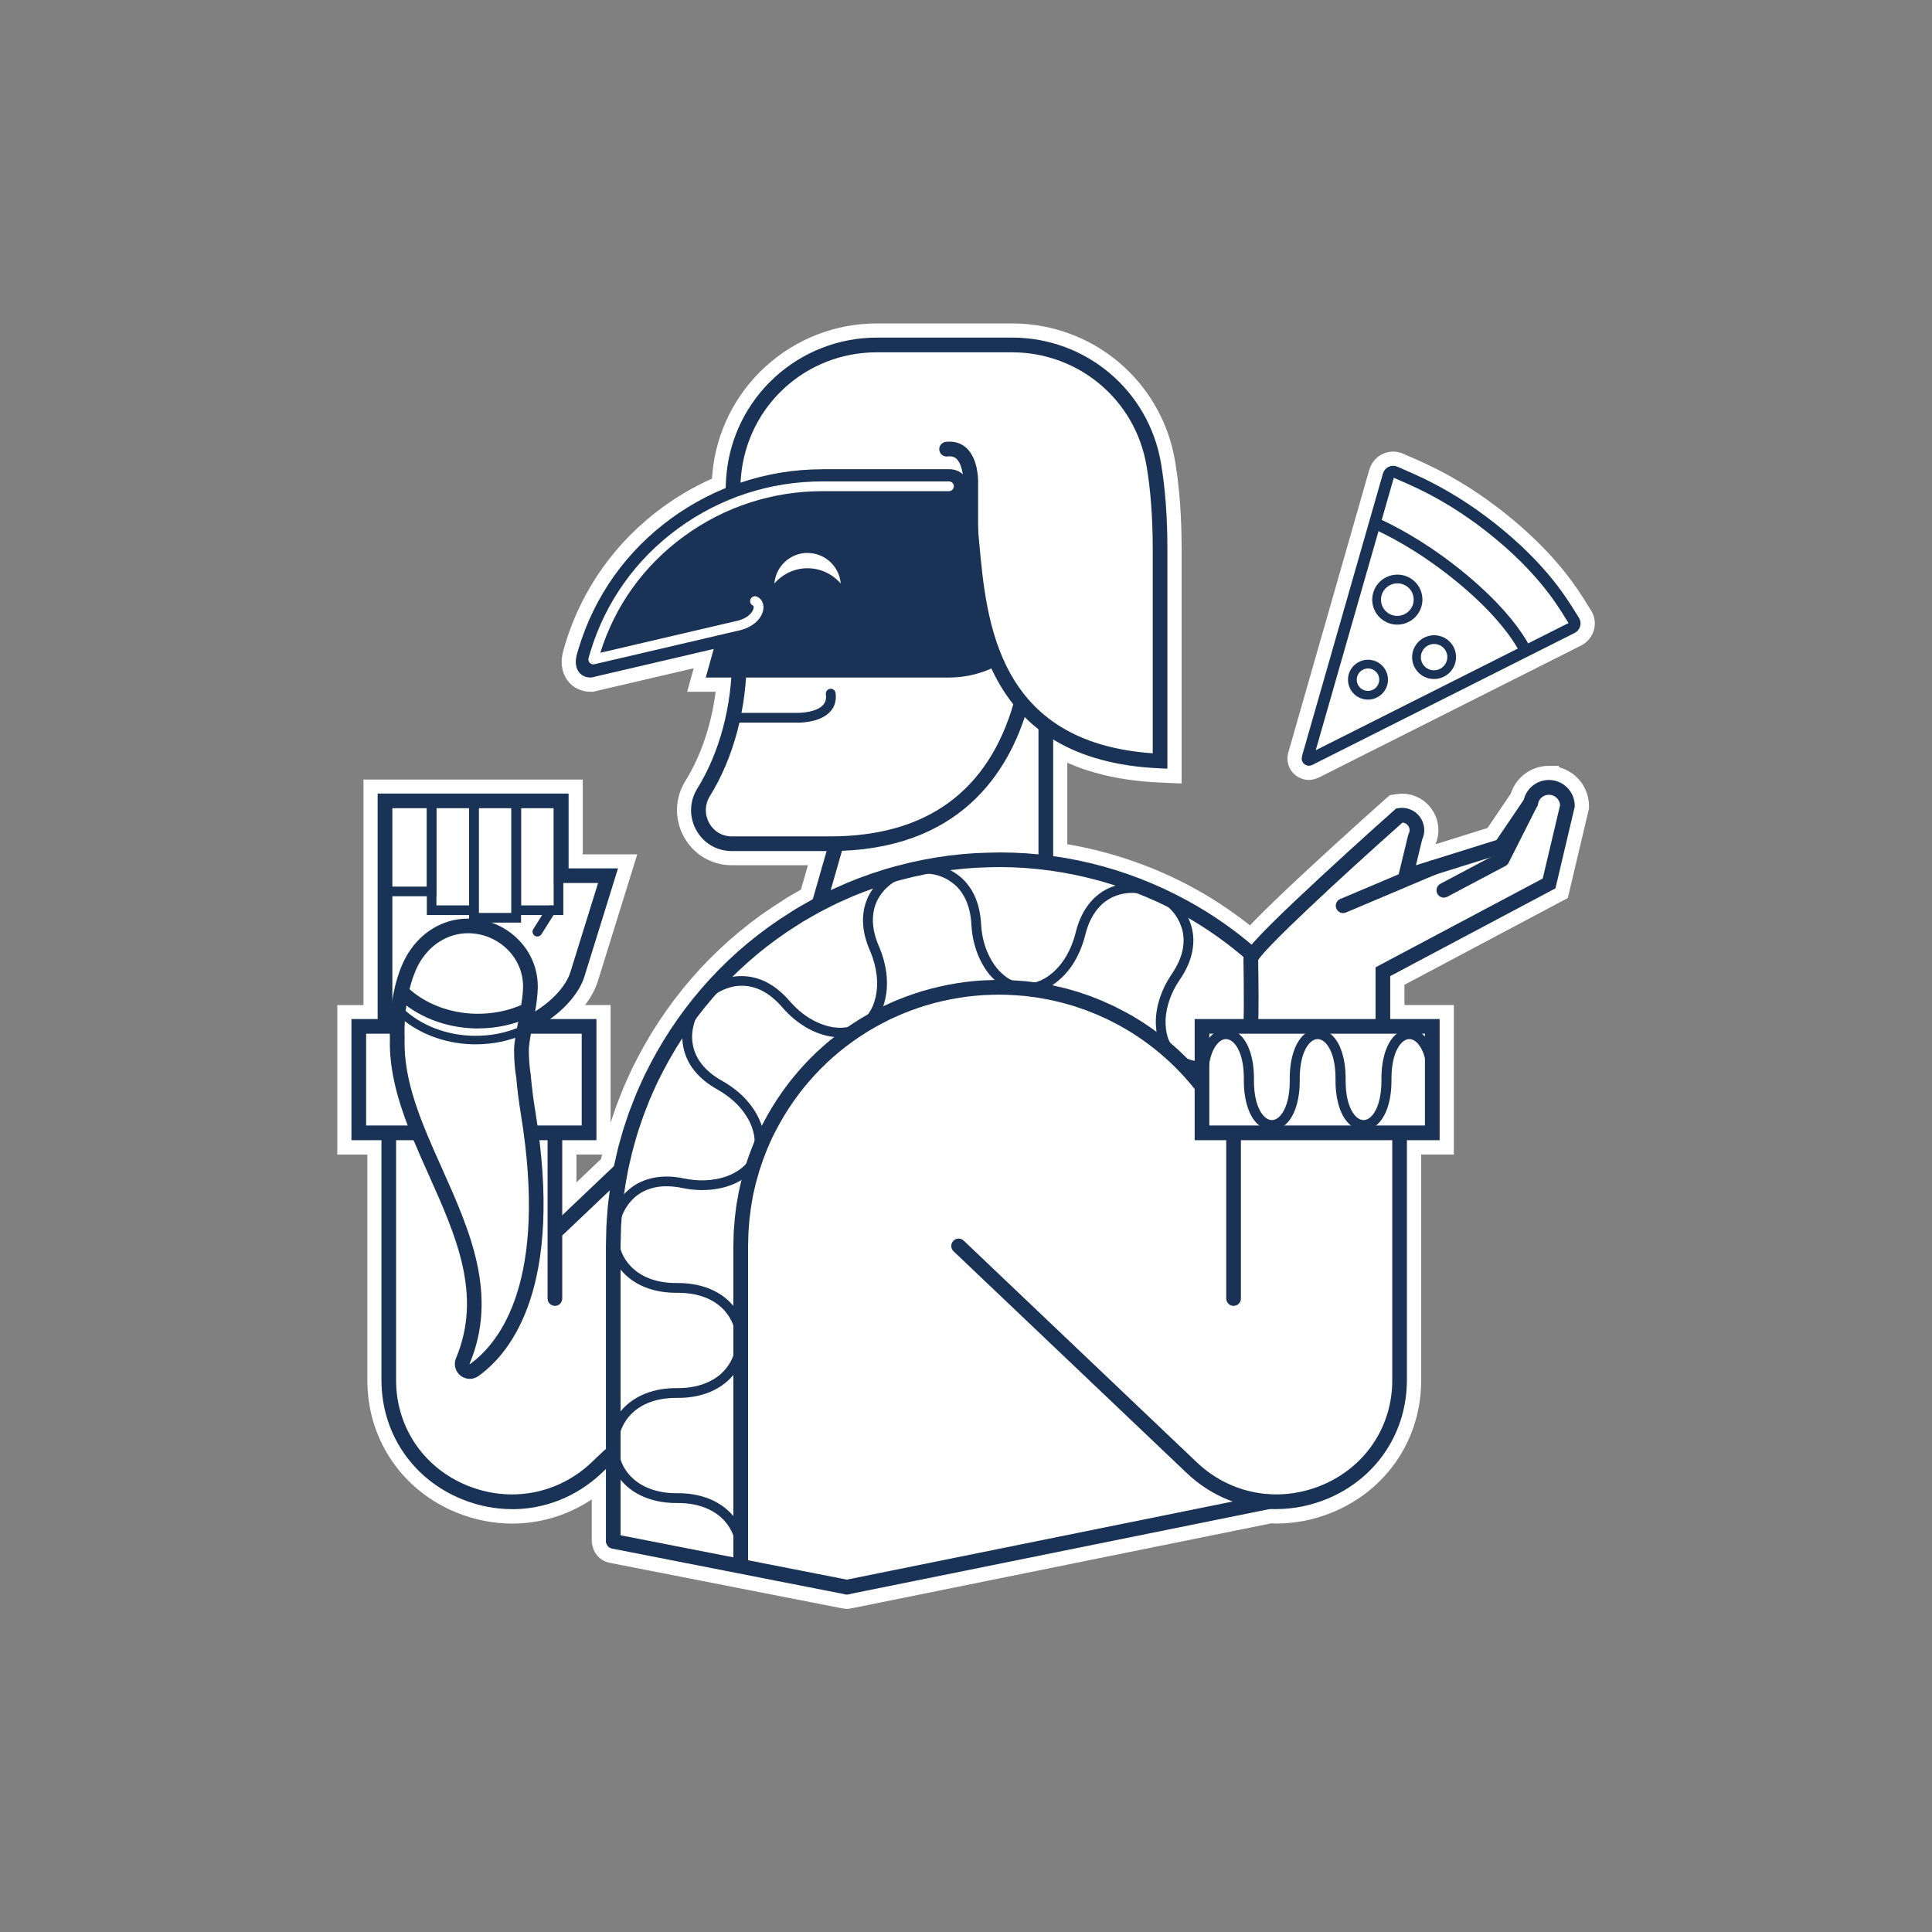 <?xml version="1.0" encoding="UTF-8"?>
<svg xmlns="http://www.w3.org/2000/svg" xmlns:xlink="http://www.w3.org/1999/xlink" id="Blau" viewBox="0 0 340.16 340.16">
  <rect x="0" y="0" width="340.16" height="340.16" fill="#808080" stroke="none"/>
  <defs>
    <style>.cls-1{fill:#cc6a5a;}.cls-1,.cls-2,.cls-3,.cls-4{stroke-width:0px;}.cls-5{clip-path:url(#clippath);}.cls-2,.cls-6,.cls-7,.cls-8{fill:none;}.cls-9{stroke:#fff;stroke-width:4.99px;}.cls-9,.cls-6,.cls-8{stroke-miterlimit:10;}.cls-9,.cls-4{fill:#fff;}.cls-3{fill:#193256;}.cls-6{stroke-width:2.04px;}.cls-6,.cls-7,.cls-8{stroke:#193256;}.cls-10{clip-path:url(#clippath-1);}.cls-11{clip-path:url(#clippath-4);}.cls-12{clip-path:url(#clippath-3);}.cls-13{clip-path:url(#clippath-2);}.cls-14{clip-path:url(#clippath-7);}.cls-15{clip-path:url(#clippath-6);}.cls-16{clip-path:url(#clippath-5);}.cls-7{stroke-linecap:round;stroke-linejoin:round;stroke-width:2.59px;}.cls-8{stroke-width:1.54px;}</style>
    <clipPath id="clippath">
      <line class="cls-2" x1="183.62" y1="152.28" x2="183.62" y2="116.08"></line>
    </clipPath>
    <clipPath id="clippath-1">
      <rect class="cls-2" x="181.06" y="116.02" width="4.17" height="6.26"></rect>
    </clipPath>
    <clipPath id="clippath-2">
      <rect class="cls-2" x="181.06" y="122.28" width="4.17" height="6.26"></rect>
    </clipPath>
    <clipPath id="clippath-3">
      <rect class="cls-2" x="181.06" y="128.54" width="4.17" height="6.26"></rect>
    </clipPath>
    <clipPath id="clippath-4">
      <rect class="cls-2" x="181.06" y="134.8" width="4.17" height="6.26"></rect>
    </clipPath>
    <clipPath id="clippath-5">
      <rect class="cls-2" x="181.06" y="141.06" width="4.17" height="6.26"></rect>
    </clipPath>
    <clipPath id="clippath-6">
      <rect class="cls-2" x="181.06" y="147.32" width="4.17" height="6.26"></rect>
    </clipPath>
    <clipPath id="clippath-7">
      <path class="cls-6" d="M230.2,133.47l14.27-49.81c.15-.51.7-.78,1.18-.55,2.26,1.07,9.52,3.64,18.43,11.06,8.79,7.33,11.76,13.22,13.04,15.12.29.43.12,1-.34,1.24l-46.21,23.25c-.2.1-.43-.09-.37-.31Z"></path>
    </clipPath>
  </defs>
  <path class="cls-9" d="M272.71,137.33c-2.11,0-3.93,1.44-4.42,3.47l-4.81,7.1-14.18,4.44,1.1-4.55c.6-1.3.45-2.8-.4-3.96-.89-1.21-2.35-1.8-3.83-1.54l-.36.06-.28.24c-.07.06-6.64,5.89-13.12,11.9-7.16,6.63-10.5,10.01-12.08,11.86-3.48-2.93-7.23-5.55-11.24-7.75-7.41-4.06-15.45-6.68-23.67-7.82v-20.61c4.64,2.85,10.73,4.75,18.78,5.11l1.35.06v-38.42c0-5.88-.37-10.91-1.13-15.38-2.18-12.81-13.21-22.1-26.22-22.1h-23.8c-6.65,0-13.01,2.46-17.93,6.94-4.92,4.48-7.96,10.59-8.56,17.2-.09,1-.13,1.8-.14,2.37-3.38,1.38-6.61,3.16-9.62,5.36-7.83,5.72-13.45,13.6-16.24,22.79-.11.37-.22.75-.33,1.13-.35,1.24-.22,2.35.36,3.12.47.61,1.19.95,2.03.95h.15l21.55-5.03-1.4,5.03h4.49c-.52,7.24-2.59,14.07-5.97,19.52-1.4,2.25-1.47,4.99-.19,7.32,1.25,2.28,3.54,3.67,6.13,3.7h16.83s-2.43,8.48-2.43,8.48c-.02.01-.04.02-.07.03-.46.25-.92.52-1.38.78l-1.61.93c-.22.13-.44.28-.66.42l-.31.2c-10.38,6.47-18.88,15.69-24.6,26.65l-1.02,2.01-.95,2.09c-.35.74-.65,1.5-.9,2.16-.09.22-.17.44-.26.66-.19.49-.39.98-.58,1.5-.11.33-.23.67-.34,1-.37,1.09-.76,2.22-1.06,3.36-.06.23-.13.46-.2.7-.14.49-.29,1-.41,1.53l-.5,2.18c-.07.29-.11.56-.17.85-.04.03-.1.05-.14.09l-8.97,8.53v-13.21h6.01v-21.33h-8.16c3.24-2.34,5.3-5.1,6.04-7.47l5.92-19.06h-8.7v-13.17h-33.62v39.71h-4.61v21.33h5.29v42.15c0,.31,0,.62.02.93.3,8.98,5.7,16.68,14.08,20.11,2.91,1.19,5.93,1.78,8.91,1.78,5.77,0,11.39-2.19,15.79-6.38l.71-.67v12.63c0,.08.05.14.07.21.05.55.44,1.03,1.02,1.15l41.09,8.05c.08.02.17.02.25.02s.17,0,.26-.03l74.23-15.03s.02-.01.03-.01c.36.02.72.05,1.09.05,2.98,0,6-.58,8.91-1.78,8.38-3.43,13.78-11.14,14.08-20.11.01-.31.02-.62.02-.93v-42.15h5.75v-21.33h-8.7v-7.56l29.09-15.45,3.4-14.38v-.15c0-2.51-2.04-4.55-4.55-4.55Z"></path>
  <path class="cls-9" d="M277.97,108.72c-.17-.25-.37-.57-.61-.96-1.59-2.58-4.9-7.94-12.63-14.38-7.8-6.5-14.34-9.33-17.48-10.68-.47-.2-.86-.37-1.16-.51-.5-.24-1.07-.24-1.56-.02-.5.23-.88.67-1.04,1.21l-14.27,49.82h0c-.14.49.02,1.02.42,1.34.24.19.52.29.82.29.2,0,.39-.05.58-.14l46.21-23.26c.49-.25.85-.69.99-1.21.13-.51.04-1.06-.26-1.5Z"></path>
  <g class="cls-5">
    <g class="cls-10">
      <path class="cls-1" d="M186.14,122.28c0,.5-.41.9-.9.9s-.9-.41-.9-.9.41-.9.9-.9.9.41.9.9Z"></path>
      <path class="cls-1" d="M181.97,122.28c0,.5-.41.9-.9.9s-.9-.41-.9-.9.41-.9.9-.9.9.41.9.9Z"></path>
      <path class="cls-1" d="M184.05,119.15c0,.5-.41.9-.9.9s-.9-.41-.9-.9.41-.9.9-.9.9.41.9.9Z"></path>
      <path class="cls-1" d="M186.14,116.02c0,.5-.41.9-.9.9s-.9-.41-.9-.9.41-.9.9-.9.9.41.9.9Z"></path>
      <path class="cls-1" d="M181.97,116.02c0,.5-.41.9-.9.9s-.9-.41-.9-.9.41-.9.9-.9.9.41.9.9Z"></path>
    </g>
    <g class="cls-13">
      <path class="cls-1" d="M186.14,128.54c0,.5-.41.9-.9.9s-.9-.41-.9-.9.41-.9.9-.9.9.41.9.9Z"></path>
      <path class="cls-1" d="M181.97,128.54c0,.5-.41.9-.9.9s-.9-.41-.9-.9.41-.9.9-.9.9.41.9.9Z"></path>
      <path class="cls-1" d="M184.05,125.41c0,.5-.41.9-.9.9s-.9-.41-.9-.9.41-.9.9-.9.9.41.9.9Z"></path>
      <path class="cls-1" d="M186.14,122.28c0,.5-.41.9-.9.9s-.9-.41-.9-.9.41-.9.9-.9.9.41.9.9Z"></path>
      <path class="cls-1" d="M181.97,122.28c0,.5-.41.9-.9.9s-.9-.41-.9-.9.41-.9.9-.9.9.41.9.9Z"></path>
    </g>
    <g class="cls-12">
      <path class="cls-1" d="M186.14,134.8c0,.5-.41.9-.9.9s-.9-.41-.9-.9.41-.9.9-.9.9.41.9.9Z"></path>
      <path class="cls-1" d="M181.97,134.8c0,.5-.41.9-.9.9s-.9-.41-.9-.9.41-.9.9-.9.9.41.9.9Z"></path>
      <path class="cls-1" d="M184.05,131.67c0,.5-.41.9-.9.9s-.9-.41-.9-.9.41-.9.9-.9.9.41.9.9Z"></path>
      <path class="cls-1" d="M186.14,128.54c0,.5-.41.9-.9.9s-.9-.41-.9-.9.41-.9.9-.9.9.41.9.9Z"></path>
      <path class="cls-1" d="M181.97,128.54c0,.5-.41.9-.9.9s-.9-.41-.9-.9.41-.9.9-.9.9.41.9.9Z"></path>
    </g>
    <g class="cls-11">
      <path class="cls-1" d="M186.14,141.06c0,.5-.41.9-.9.9s-.9-.41-.9-.9.41-.9.9-.9.9.41.9.9Z"></path>
      <circle class="cls-1" cx="181.06" cy="141.06" r=".9"></circle>
      <path class="cls-1" d="M184.05,137.93c0,.5-.41.9-.9.9s-.9-.41-.9-.9.41-.9.9-.9.9.41.9.9Z"></path>
      <path class="cls-1" d="M186.14,134.8c0,.5-.41.9-.9.9s-.9-.41-.9-.9.41-.9.9-.9.9.41.9.9Z"></path>
      <path class="cls-1" d="M181.97,134.8c0,.5-.41.9-.9.9s-.9-.41-.9-.9.41-.9.9-.9.9.41.9.9Z"></path>
    </g>
    <g class="cls-16">
      <path class="cls-1" d="M186.14,147.32c0,.5-.41.9-.9.9s-.9-.41-.9-.9.41-.9.9-.9.9.41.9.9Z"></path>
      <circle class="cls-1" cx="181.06" cy="147.32" r=".9"></circle>
      <path class="cls-1" d="M184.05,144.19c0,.5-.41.9-.9.9s-.9-.41-.9-.9.41-.9.9-.9.9.41.9.9Z"></path>
      <path class="cls-1" d="M186.14,141.06c0,.5-.41.9-.9.9s-.9-.41-.9-.9.41-.9.9-.9.9.41.9.9Z"></path>
      <circle class="cls-1" cx="181.06" cy="141.06" r=".9"></circle>
    </g>
    <g class="cls-15">
      <path class="cls-1" d="M186.14,153.58c0,.5-.41.9-.9.9s-.9-.41-.9-.9.41-.9.9-.9.9.41.9.9Z"></path>
      <circle class="cls-1" cx="181.06" cy="153.58" r=".9"></circle>
      <path class="cls-1" d="M184.05,150.45c0,.5-.41.9-.9.9s-.9-.41-.9-.9.41-.9.9-.9.9.41.9.9Z"></path>
      <path class="cls-1" d="M186.14,147.32c0,.5-.41.9-.9.9s-.9-.41-.9-.9.41-.9.9-.9.9.41.9.9Z"></path>
      <circle class="cls-1" cx="181.06" cy="147.32" r=".9"></circle>
    </g>
  </g>
  <path class="cls-4" d="M146.48,147.21h-17.37c-1.81-.03-3.41-.99-4.28-2.58-.9-1.64-.85-3.57.14-5.15,4.15-6.69,6.44-15.3,6.44-24.25,0-.48.39-.86.86-.86s.86.39.86.86c0,9.27-2.38,18.2-6.7,25.16-.65,1.05-.68,2.33-.09,3.41.57,1.04,1.61,1.67,2.78,1.69h17.36c.48,0,.86.39.86.86s-.39.86-.86.86Z"></path>
  <path class="cls-3" d="M167.08,117.99h-41.11l1.53-5.49-23.53,5.49c-1.26,0-1.49-1.22-1.15-2.43.1-.37.21-.74.32-1.1,5.55-18.25,22.61-30.56,41.68-30.56h22.26c9.42,0,17.05,7.63,17.05,17.05h0c0,9.42-7.63,17.05-17.05,17.05Z"></path>
  <path class="cls-3" d="M167.08,119.29h-42.82l1.4-5.03-21.55,5.03h-.15c-.84,0-1.56-.34-2.03-.95-.58-.77-.71-1.88-.36-3.12.11-.38.22-.76.33-1.13,2.8-9.2,8.41-17.08,16.24-22.79,7.79-5.68,17.01-8.69,26.68-8.69h22.26c10.11,0,18.34,8.23,18.34,18.34s-8.23,18.34-18.34,18.34ZM127.67,116.7h39.41c8.69,0,15.75-7.07,15.75-15.75s-7.07-15.75-15.75-15.75h-22.26c-18.51,0-35.14,12.19-40.45,29.65-.11.35-.21.71-.31,1.08-.1.36-.1.61-.09.75l25.35-5.92-1.66,5.95Z"></path>
  <path class="cls-4" d="M142.18,100.96c2.94,0,5.45,1.88,6.38,4.51.25-.71.39-1.47.39-2.26,0-3.74-3.03-6.77-6.77-6.77s-6.77,3.03-6.77,6.77c0,.79.14,1.55.39,2.26.93-2.63,3.43-4.51,6.38-4.51Z"></path>
  <path class="cls-3" d="M148.56,108.2l-.86-2.43c-.83-2.33-3.04-3.9-5.52-3.9s-4.69,1.57-5.52,3.9l-.86,2.43-.86-2.43c-.29-.83-.44-1.69-.44-2.57,0-4.24,3.45-7.68,7.68-7.68s7.68,3.45,7.68,7.68c0,.88-.15,1.74-.44,2.57l-.86,2.43ZM142.18,97.35c-3.07,0-5.6,2.38-5.84,5.39,1.43-1.67,3.55-2.69,5.84-2.69s4.4,1.02,5.84,2.69c-.24-3.01-2.77-5.38-5.84-5.38Z"></path>
  <path class="cls-4" d="M234.09,184.42c.45.75.88,1.5,1.3,2.26-1.37-2.39-3.64-4.25-6.28-4.78-2.68-.58-5.67.22-8.56,2.57-1.46,1.17-2.92,1.97-4.29,2.49-.69.26-1.35.44-2,.58-.65.14-1.28.22-1.88.25-.59.02-1.16,0-1.69-.09-.54-.07-1.06-.18-1.53-.34-.94-.34-1.8-.8-2.47-1.45-.33-.34-.66-.66-.93-1.06-.28-.39-.5-.84-.7-1.3-.41-.9-.62-2-.68-3.18-.05-1.18.1-2.51.53-3.93.41-1.42,1.09-2.92,2.14-4.47,1.05-1.55,1.72-3.06,2.03-4.53.3-1.46.25-2.92-.15-4.21-.4-1.3-1.07-2.54-2.03-3.53-.47-.5-1-.97-1.56-1.38-.57-.4-1.19-.74-1.83-1.03,1.69.75,3.35,1.57,4.97,2.46,10.54,5.78,19.45,14.39,25.63,24.69Z"></path>
  <path class="cls-4" d="M208.9,163.22c.4,1.29.44,2.75.15,4.21-.3,1.47-.97,2.99-2.03,4.53-1.06,1.55-1.73,3.05-2.14,4.47-.42,1.42-.58,2.75-.53,3.93.06,1.18.27,2.28.68,3.18.2.46.42.91.7,1.3.27.4.6.72.93,1.06h0c-2.72-2.52-5.75-4.71-9-6.49-.44-.25-.89-.46-1.34-.69-.44-.23-.89-.47-1.35-.66l-1.37-.62-1.4-.55-.7-.28-.72-.24-1.42-.48-1.45-.41-.72-.21-.73-.17-1.47-.34-1.48-.26-.74-.13-.75-.09-1.5-.19c-.16-.01-.31-.03-.47-.04.47.02.94.05,1.41-.02.47-.06.95-.18,1.43-.35.94-.3,1.9-.85,2.82-1.62,1.81-1.5,3.57-3.98,4.47-7.59.87-3.63,2.76-6.04,5.25-7.24,1.23-.56,2.61-.87,3.98-.85,1.37.04,2.79.31,4.06.91.64.29,1.25.63,1.83,1.03.56.42,1.09.88,1.56,1.38.95.99,1.63,2.24,2.03,3.53Z"></path>
  <path class="cls-4" d="M203.49,157.28c-1.27-.6-2.69-.87-4.06-.91-1.37-.03-2.75.28-3.98.85-2.49,1.2-4.37,3.61-5.25,7.24-.91,3.61-2.67,6.09-4.47,7.59-.92.77-1.87,1.33-2.82,1.62-.48.17-.96.29-1.43.35-.47.06-.94.04-1.41.02-.94-.06-1.85-.4-2.73-.86-.44-.25-.87-.55-1.28-.91-.41-.36-.81-.74-1.2-1.21-.76-.91-1.44-2.08-1.98-3.44-.53-1.37-.91-2.98-1.01-4.85-.11-1.87-.5-3.48-1.15-4.84-.33-.68-.72-1.29-1.17-1.84-.45-.55-.96-1-1.51-1.41-1.1-.8-2.39-1.36-3.75-1.58-.68-.12-1.37-.17-2.08-.16-.69.04-1.39.14-2.07.3,4.5-1.07,9.1-1.69,13.71-1.8,10.12-.35,20.36,1.7,29.64,5.84Z"></path>
  <path class="cls-4" d="M177.34,173.17c.88.46,1.79.81,2.73.86-1.85-.14-3.71-.25-5.57-.16-4.03.08-8.02.78-11.87,1.91-1.91.61-3.81,1.28-5.62,2.13-.93.39-1.8.88-2.7,1.33-.44.24-.87.5-1.31.75l-.66.37c-.19.12-.37.24-.56.36.17-.11.33-.23.49-.37.19-.14.37-.29.54-.46.34-.33.65-.71.92-1.14.56-.82,1-1.83,1.25-3.01.53-2.28.41-5.33-1.05-8.75-1.51-3.42-1.47-6.47-.22-8.94.63-1.19,1.54-2.27,2.65-3.09,1.12-.79,2.4-1.44,3.77-1.73.69-.16,1.38-.26,2.07-.3.7,0,1.4.04,2.08.16,1.36.22,2.65.78,3.75,1.58.55.41,1.06.86,1.51,1.41.45.55.84,1.17,1.17,1.84.66,1.36,1.04,2.97,1.15,4.84.1,1.87.48,3.48,1.01,4.85.53,1.36,1.22,2.53,1.98,3.44.38.47.78.84,1.2,1.21.41.37.84.67,1.28.91Z"></path>
  <path class="cls-4" d="M156.12,154.31c1.33-.4,2.67-.76,4.02-1.07-1.37.29-2.65.94-3.77,1.73-1.11.82-2.02,1.9-2.65,3.09-1.25,2.47-1.28,5.53.22,8.94,1.47,3.42,1.58,6.47,1.05,8.75-.25,1.18-.69,2.19-1.25,3.01-.27.43-.58.81-.92,1.14-.17.17-.35.32-.54.46-.16.13-.32.25-.49.37-.03.02-.05.03-.07.05-.04.03-.08.05-.12.08-.36.22-.75.4-1.16.53-.44.16-.91.29-1.41.36-1.01.12-2.08.09-3.25-.18-1.18-.28-2.4-.75-3.66-1.52-1.26-.76-2.55-1.81-3.77-3.23-1.22-1.42-2.51-2.46-3.87-3.15-1.34-.67-2.72-.97-4.09-.94-.34,0-.69.03-1.03.07-.33.05-.66.12-.99.21-.66.18-1.3.43-1.91.74-.63.3-1.18.71-1.72,1.15-.4.34-.79.69-1.15,1.08,4.59-5.56,10.07-10.38,16.19-14.2.32-.2.63-.41.95-.6l.97-.56c.66-.37,1.3-.75,1.96-1.11,1.34-.68,2.66-1.4,4.04-1.99,2.72-1.28,5.56-2.3,8.42-3.19Z"></path>
  <path class="cls-4" d="M150.44,181.38c.41-.14.8-.31,1.16-.53-6.78,4.25-12.36,10.37-16.05,17.45l-.69,1.34-.62,1.37c-.22.45-.4.92-.58,1.39-.11.3-.23.59-.35.89.33-.84.41-1.78.37-2.74-.03-.5-.12-1.02-.26-1.55-.14-.53-.31-1.05-.56-1.59-1.03-2.17-2.88-4.47-6.15-6.32-1.63-.91-2.91-1.97-3.85-3.15-.95-1.19-1.5-2.48-1.75-3.83-.12-.67-.18-1.37-.14-2.05.05-.67.17-1.35.36-2.01.34-1.3,1.02-2.49,1.84-3.56.11-.13.22-.27.33-.41.03-.03.05-.07.09-.1.35-.39.75-.74,1.15-1.08.54-.44,1.09-.84,1.72-1.15.62-.31,1.26-.56,1.91-.74.33-.09.66-.16.99-.21.34-.04.69-.07,1.03-.07,1.37-.02,2.76.28,4.09.94,1.35.69,2.65,1.73,3.87,3.15,1.22,1.41,2.51,2.47,3.77,3.23,1.26.77,2.48,1.24,3.66,1.52,1.17.28,2.24.3,3.25.18.5-.07.97-.2,1.41-.36Z"></path>
  <path class="cls-4" d="M133.68,200.54c.04.96-.04,1.9-.37,2.74-.02.05-.04.11-.06.16-.17.41-.34.81-.59,1.18-.25.4-.59.77-.93,1.13-.68.72-1.62,1.33-2.69,1.83-1.07.5-2.36.85-3.83,1.01-1.48.16-3.11.11-4.95-.27-1.83-.38-3.49-.42-4.96-.14-1.47.28-2.8.88-3.84,1.74-2.1,1.69-3.34,4.38-3.43,7.14l.03-1.12c.03-.75.1-1.5.16-2.24.09-1.5.32-2.98.5-4.47.1-.75.25-1.48.38-2.22.13-.74.26-1.48.44-2.21l.5-2.2c.18-.73.4-1.45.6-2.17.39-1.45.91-2.87,1.38-4.29.25-.71.54-1.4.81-2.1.28-.7.55-1.4.87-2.08l.93-2.05,1.02-2.01c2.11-4.05,4.64-7.89,7.52-11.43-.82,1.07-1.5,2.26-1.84,3.56-.19.66-.31,1.34-.36,2.01-.04.68.02,1.37.14,2.05.25,1.34.8,2.63,1.75,3.83.94,1.19,2.22,2.24,3.85,3.15,3.27,1.85,5.12,4.15,6.15,6.32.25.54.43,1.07.56,1.59.15.53.23,1.05.26,1.55Z"></path>
  <path class="cls-4" d="M133.24,203.44c-.04.12-.09.23-.13.35-.31.96-.67,1.89-.92,2.87-.13.48-.29.96-.41,1.45l-.34,1.47c-.12.49-.2.98-.29,1.48-.08.5-.19.98-.26,1.48-.11,1-.28,1.99-.33,3-.03.5-.09,1-.11,1.51l-.04,1.51-.02.76v16.69h0c0-4.66-3.74-9.33-11.22-9.24-3.74.04-6.55-1.11-8.42-2.85-.94-.87-1.64-1.89-2.1-2.98-.23-.55-.41-1.11-.53-1.69-.09-.58-.13-1.17-.13-1.76v-.41c.09-2.76,1.33-5.45,3.43-7.14,1.05-.86,2.38-1.46,3.84-1.74,1.47-.28,3.13-.25,4.96.14,1.84.38,3.47.42,4.95.27,1.47-.16,2.76-.52,3.83-1.01,1.07-.5,2.01-1.11,2.69-1.83.34-.36.68-.73.93-1.13.25-.37.42-.77.59-1.18Z"></path>
  <path class="cls-4" d="M130.41,236v37h0c0-4.66-3.74-9.32-11.22-9.24-7.48.06-11.22-4.6-11.22-9.26s3.74-9.32,11.22-9.24c7.48.07,11.22-4.59,11.22-9.26h0Z"></path>
  <path class="cls-4" d="M119.19,226.76c7.48-.08,11.22,4.58,11.22,9.24s-3.74,9.33-11.22,9.26c-7.48-.08-11.22,4.59-11.22,9.24v-35.19l.03-1.11.02-.72c0,.59.04,1.18.13,1.76.12.58.29,1.14.53,1.69.47,1.09,1.17,2.11,2.1,2.98,1.87,1.74,4.68,2.89,8.42,2.85Z"></path>
  <path class="cls-4" d="M108.22,207.02l-10.59,10.02-1.06-34.53c-6.45,2.04-12.19,6.77-15.57,15.37l-12.54-2.11v47.12c0,14.25,11.55,21.51,25.8,21.51,0,0,13.15-8.95,13.96-9v-48.39Z"></path>
  <path class="cls-2" d="M92.07,263.87c-2.98,0-6-.58-8.91-1.78-8.38-3.43-13.78-11.14-14.08-20.11-.01-.31-.02-.62-.02-.93v-42.21c0-.71.58-1.29,1.29-1.29s1.29.58,1.29,1.29v42.21c0,.28,0,.56.01.84.27,7.94,5.05,14.77,12.48,17.81,7.61,3.11,16.02,1.55,21.94-4.08l2.21-2.1c.52-.49,1.34-.47,1.83.05.49.52.47,1.34-.05,1.83l-2.21,2.1c-4.4,4.18-10.02,6.38-15.79,6.38Z"></path>
  <path class="cls-3" d="M90.17,265.71c-2.98,0-6-.58-8.91-1.78-8.38-3.43-13.78-11.14-14.08-20.11-.01-.31-.02-.62-.02-.93v-42.21c0-.71.58-1.29,1.29-1.29s1.29.58,1.29,1.29v42.21c0,.28,0,.56.01.84.27,7.94,5.05,14.77,12.48,17.81,7.61,3.11,16.02,1.55,21.94-4.08l2.21-2.1c.52-.49,1.34-.47,1.83.05.49.52.47,1.34-.05,1.83l-2.21,2.1c-4.4,4.18-10.02,6.38-15.79,6.38Z"></path>
  <path class="cls-3" d="M97.7,229.92c-.71,0-1.29-.58-1.29-1.29v-27.94c0-.71.58-1.29,1.29-1.29s1.29.58,1.29,1.29v27.94c0,.71-.58,1.29-1.29,1.29Z"></path>
  <path class="cls-3" d="M98.33,217.67c-.34,0-.68-.13-.94-.4-.49-.52-.47-1.34.05-1.83l10.52-10c.52-.49,1.34-.47,1.83.05.49.52.47,1.34-.05,1.83l-10.52,10c-.25.24-.57.36-.89.36Z"></path>
  <path class="cls-4" d="M98.81,154.18v-13.17h-31.03v42.29h10.92c12.83.28,21.31-6.43,22.95-11.73l5.4-17.39h-8.24Z"></path>
  <path class="cls-4" d="M98.81,143.45h-30.69c-.48,0-.86-.39-.86-.86s.39-.86.86-.86h30.69c.48,0,.86.39.86.86s-.39.86-.86.86Z"></path>
  <path class="cls-4" d="M100.59,172.96c-.08,0-.16-.01-.25-.04-.46-.14-.72-.62-.58-1.07l4.65-15.57h-3.82c-.48,0-.86-.39-.86-.86s.39-.86.86-.86h4.98c.27,0,.53.13.69.35.16.22.21.5.13.76l-4.98,16.68c-.11.37-.45.62-.83.62Z"></path>
  <path class="cls-3" d="M79.48,184.59c-.27,0-.54,0-.81,0h-12.18s0-44.87,0-44.87h33.62v13.17h8.7l-5.92,19.06c-1.65,5.32-9.98,12.65-23.4,12.65ZM69.07,182h9.63c12.45.28,20.31-6.29,21.72-10.82l4.88-15.71h-7.77v-13.17h-28.45v39.7Z"></path>
  <polygon class="cls-3" points="76.84 157.8 68.55 157.8 68.55 156.1 75.15 156.1 75.15 141.01 76.84 141.01 76.84 157.8"></polygon>
  <polygon class="cls-3" points="84.29 161.11 75.15 161.11 75.15 140.16 77.48 140.16 77.48 141.85 76.84 141.85 76.84 159.41 82.59 159.41 82.59 141.01 84.29 141.01 84.29 161.11"></polygon>
  <polygon class="cls-3" points="99.18 161.11 90.04 161.11 90.04 140.16 92.38 140.16 92.38 141.85 91.74 141.85 91.74 159.41 97.48 159.41 97.48 141.01 99.18 141.01 99.18 161.11"></polygon>
  <polygon class="cls-3" points="91.74 162.44 82.59 162.44 82.59 140.16 84.93 140.16 84.93 141.85 84.29 141.85 84.29 160.74 90.04 160.74 90.04 141.01 91.74 141.01 91.74 162.44"></polygon>
  <path class="cls-3" d="M94.61,164.89c-.15,0-.31-.04-.45-.13-.4-.25-.52-.77-.27-1.17l2.38-3.78c.25-.4.77-.52,1.17-.27.4.25.52.77.27,1.17l-2.38,3.78c-.16.26-.44.4-.72.4Z"></path>
  <rect class="cls-4" x="63.17" y="180.71" width="40.55" height="18.74"></rect>
  <path class="cls-3" d="M105.01,200.75h-43.13v-21.33h43.13v21.33ZM64.46,198.16h37.96v-16.16h-37.96v16.16Z"></path>
  <path class="cls-2" d="M75.47,198.98c-.59,0-1.18-.16-1.73-.48-2.04-1.19-3.24-4.34-3.2-8.43.04-4.06-1.16-6.21-2.31-6.88-.56-.32-1.12-.32-1.67,0-1.15.67-2.36,2.82-2.32,6.88l-1.77.02c-.04-4.09,1.16-7.24,3.2-8.43,1.1-.64,2.36-.64,3.46,0,2.04,1.19,3.23,4.34,3.19,8.43-.04,4.06,1.17,6.21,2.32,6.88.55.32,1.12.32,1.67,0,1.14-.67,2.35-2.82,2.31-6.88-.04-4.09,1.16-7.25,3.2-8.43,1.1-.64,2.35-.64,3.45,0,2.04,1.19,3.23,4.34,3.19,8.43-.04,4.06,1.18,6.22,2.32,6.88.55.32,1.11.32,1.67,0,1.14-.66,2.35-2.82,2.31-6.88-.03-4.09,1.16-7.25,3.2-8.43,1.09-.64,2.35-.64,3.44,0,2.04,1.18,3.23,4.34,3.2,8.43l-1.77-.02c.04-4.06-1.17-6.22-2.32-6.88-.55-.32-1.11-.32-1.66,0-1.14.66-2.35,2.82-2.32,6.88.04,4.09-1.16,7.24-3.2,8.43-1.09.64-2.35.64-3.45,0-2.04-1.18-3.24-4.34-3.2-8.43.04-4.06-1.17-6.21-2.31-6.88-.55-.32-1.11-.32-1.67,0-1.14.67-2.35,2.82-2.32,6.88.04,4.09-1.15,7.24-3.19,8.43-.55.32-1.14.48-1.73.48Z"></path>
  <path class="cls-2" d="M84.8,166.29c-2.05,0-4.2-3.84-4.2-5.53h1.5c0,1.28,1.84,4.03,2.7,4.03s1.89-1.96,1.89-3.19h1.5c0,1.61-1.32,4.7-3.39,4.7Z"></path>
  <path class="cls-4" d="M92.19,189.65c-.24-1.45-.38-3.08-.38-4.81,0-.93.24-2.28.53-3.8-2.62,1.3-5.7,2.05-9,2.05-5.3,0-10.04-1.94-13.23-5-.12,1.17-.19,2.39-.19,3.65,0,.37,0,.73.02,1.1-.59,18.84,19.91,36.73,11.54,56.78-.52,1.24.91,2.38,2,1.6,5.47-3.93,14.41-15.14,9.49-45.3-.39-2.37-.64-4.44-.79-6.28Z"></path>
  <path class="cls-4" d="M92.34,181.04c.43-2.23.98-4.84,1.04-7.05.18-6.05-4.91-10.97-10.97-10.97-4.39,0-8,2.67-9.93,6.31-1.07,2.03-1.99,5.11-2.37,8.76,3.19,3.06,7.93,5,13.23,5,3.29,0,6.37-.75,9-2.05Z"></path>
  <path class="cls-4" d="M73.45,178.27c.38-3.65,1.3-6.74,2.37-8.76,1.74-3.3,4.87-5.8,8.71-6.24-.4-.04-.81-.07-1.23-.07-4.39,0-8,2.67-9.93,6.31-.95,1.8-1.78,4.42-2.22,7.54.73.71,1.45,1.44,2.22,2.07.02-.29.05-.57.08-.85Z"></path>
  <path class="cls-4" d="M84.82,240.47c8.37-20.05-12.13-37.94-11.54-56.78-.01-.36-.02-.73-.02-1.1,0-.96.04-1.9.11-2.81-.77-.63-1.49-1.36-2.22-2.07-.06.4-.11.81-.15,1.23-.12,1.17-.19,2.39-.19,3.65,0,.37,0,.73.02,1.1-.59,18.84,19.91,36.73,11.54,56.78-.52,1.24.91,2.38,2,1.6.18-.13.35-.26.54-.4-.21-.33-.27-.76-.09-1.2Z"></path>
  <path class="cls-3" d="M82.71,242.77c-.57,0-1.15-.19-1.63-.57-.93-.74-1.25-1.97-.79-3.07,4.65-11.14.04-21.44-4.84-32.35-3.47-7.75-7.05-15.76-6.8-23.94-.01-.36-.02-.73-.02-1.09,0-4.94,1.02-9.81,2.72-13.02,2.32-4.38,6.46-7,11.07-7,3.34,0,6.59,1.37,8.91,3.77,2.26,2.32,3.44,5.35,3.35,8.53-.06,2.11-.53,4.52-.94,6.63-.33,1.67-.63,3.25-.63,4.18,0,1.61.12,3.16.36,4.59v.11c.17,1.91.43,3.99.79,6.17,5,30.66-4.13,42.33-10.01,46.56-.46.33-1,.5-1.53.5ZM82.42,164.31c-3.64,0-6.92,2.1-8.79,5.62-1.17,2.21-2.41,6.47-2.41,11.81,0,.36,0,.71.02,1.06v.04s0,.04,0,.04c-.24,7.6,3.07,15,6.58,22.84,4.89,10.93,9.94,22.23,4.86,34.4,0,.04.02.06.04.07,5.41-3.89,13.76-14.77,8.98-44.06-.36-2.23-.63-4.36-.8-6.32-.26-1.56-.39-3.23-.39-4.97,0-1.18.32-2.8.68-4.68.39-2.02.84-4.31.9-6.22.07-2.47-.86-4.84-2.62-6.65-1.84-1.89-4.41-2.98-7.05-2.98Z"></path>
  <path class="cls-3" d="M83.77,183.87c-.17,0-.34,0-.51,0-5.14-.12-10.02-2.04-13.38-5.27l1.04-1.08c3.09,2.97,7.6,4.74,12.37,4.85,3.05.07,6.05-.54,8.68-1.76l.63,1.36c-2.69,1.25-5.73,1.9-8.84,1.9Z"></path>
  <path class="cls-3" d="M84.17,181.07c-.17,0-.35,0-.52,0-5.28-.12-10.29-2.1-13.74-5.42l1.79-1.86c3,2.88,7.37,4.59,12.01,4.7,2.97.06,5.89-.52,8.44-1.71l1.09,2.34c-2.76,1.28-5.88,1.95-9.07,1.95Z"></path>
  <path class="cls-4" d="M129.19,83.68c-.18,1.95-.14,3.14-.14,3.14,4.94-1.89,10.27-2.92,15.77-2.92h22.26c9.42,0-6.51,48.14,37.18,50.09v-37.07c0-4.96-.26-10.15-1.11-15.17-2.07-12.15-12.62-21.03-24.95-21.03h-23.8c-13.07,0-24.02,9.95-25.2,22.96Z"></path>
  <path class="cls-3" d="M140.43,127.23c-.12,0-.2,0-.22,0h-11.15c-.48,0-.86-.39-.86-.86s.39-.86.86-.86h11.18c.94.03,3.55-.15,4.66-1.37.45-.49.62-1.12.51-1.91-.06-.47.27-.9.75-.96.47-.06.9.27.96.75.17,1.31-.15,2.42-.96,3.29-1.65,1.8-4.86,1.93-5.74,1.93Z"></path>
  <path class="cls-3" d="M170.91,97.59c-.71,0-1.29-.58-1.29-1.29v-11.23c.03-.8-.14-3.3-1.23-4.3-.25-.23-.69-.52-1.56-.4-.71.09-1.36-.41-1.45-1.12-.09-.71.41-1.36,1.12-1.45,1.42-.18,2.68.19,3.64,1.06,2.13,1.95,2.09,5.73,2.07,6.27v11.16c0,.71-.58,1.29-1.29,1.29Z"></path>
  <path class="cls-3" d="M146.12,149.84h-17.41c-2.59-.04-4.88-1.42-6.13-3.7-1.28-2.33-1.2-5.07.2-7.32,3.94-6.35,6.11-14.56,6.11-23.12,0-3.85-.44-7.65-1.31-11.29l2.52-.6c.91,3.84,1.38,7.84,1.38,11.89,0,9.03-2.31,17.72-6.5,24.48-.9,1.45-.95,3.21-.12,4.72.8,1.46,2.25,2.34,3.9,2.36h.09s17.28,0,17.28,0c16.99,0,27.88-7.92,32.37-23.55l2.49.71c-3.33,11.6-12.08,25.42-34.85,25.42Z"></path>
  <path class="cls-3" d="M205.55,135.34l-1.35-.06c-30.95-1.38-33.1-25.38-34.38-39.72-.48-5.33-.93-10.36-2.74-10.36h-22.26c-5.25,0-10.4.95-15.31,2.84l-1.69.65-.06-1.81c0-.05-.04-1.3.14-3.3.6-6.61,3.65-12.72,8.56-17.2,4.91-4.47,11.28-6.94,17.93-6.94h23.8c13.01,0,24.04,9.29,26.22,22.1.76,4.47,1.13,9.5,1.13,15.38v38.42ZM144.82,82.61h22.26c4.17,0,4.65,5.33,5.31,12.72,1.27,14.14,3.18,35.4,30.57,37.3v-35.7c0-5.73-.36-10.62-1.1-14.95-1.97-11.56-11.93-19.95-23.67-19.95h-23.8c-12.5,0-22.78,9.37-23.92,21.78h0c-.04.43-.07.82-.09,1.17,4.66-1.57,9.5-2.36,14.43-2.36Z"></path>
  <rect class="cls-3" x="140.59" y="152.62" width="10.26" height="2.59" transform="translate(-42.38 251.58) rotate(-74.01)"></rect>
  <rect class="cls-3" x="182.84" y="127.76" width="2.59" height="23.53"></rect>
  <path class="cls-4" d="M104.46,116.97c-.23,0-.45-.09-.62-.26-.21-.22-.3-.54-.22-.84.11-.39.22-.78.34-1.16,2.66-8.74,8-16.24,15.45-21.68,7.41-5.41,16.2-8.27,25.41-8.27h22.26c.48,0,.86.39.86.86s-.39.86-.86.86h-22.26c-8.84,0-17.27,2.75-24.39,7.94-7.07,5.16-12.16,12.24-14.73,20.51l23.65-5.52c2.51-.48,3.28-1.79,3.34-2.42.02-.18-.02-.33-.08-.35-.44-.18-.66-.68-.48-1.12.18-.44.68-.66,1.12-.48.8.32,1.25,1.15,1.16,2.12-.15,1.55-1.66,3.37-4.7,3.94l-25.06,5.85c-.07.02-.13.02-.2.02Z"></path>
  <path class="cls-2" d="M170.91,117.13h-42.67c-.27,0-.52-.13-.69-.34s-.22-.49-.14-.75l.58-2.09c.13-.46.6-.73,1.06-.6.46.13.73.6.6,1.06l-.28.99h41.54c.48,0,.86.39.86.86s-.39.86-.86.86Z"></path>
  <path class="cls-4" d="M220.24,180.71c.26-.6.08-6.14,0-10.81-.06-3.58,4.92-8.66,8.34-9.73l35.72-11.17,3.1-4.59c.87-1.29,1.69-2.62,2.4-4.01.54-1.07,1.65-1.78,2.9-1.78h0c1.8,0,3.26,1.46,3.26,3.26l-3.24,13.66-29.26,15.54v9.59l-23.24.03Z"></path>
  <path class="cls-4" d="M224.82,162.66c.67-.22,21.57-19.11,21.57-19.11h0c2.14-.37,3.77,1.86,2.79,3.79l-2.79,11.5-21.57,3.81Z"></path>
  <path class="cls-3" d="M254.21,158.04c-.46,0-.91-.25-1.14-.69-.33-.63-.09-1.41.54-1.75l9.88-5.24,4.87-9.64c.32-.64,1.1-.89,1.74-.57.64.32.89,1.1.57,1.74l-5.05,10.01c-.12.24-.31.43-.55.56l-10.25,5.43c-.19.1-.4.15-.6.15Z"></path>
  <path class="cls-3" d="M218.05,183.97l.81-1.87c.16-1.07.17-7.75.07-13.25-.01-.86-.03-1.83,13.49-14.36,6.48-6.01,13.05-11.84,13.12-11.9l.28-.24.36-.06c1.47-.25,2.94.34,3.82,1.54.85,1.16,1,2.66.4,3.96l-1.1,4.55,14.18-4.44,4.81-7.1c.49-2.03,2.31-3.47,4.42-3.47,2.51,0,4.55,2.04,4.55,4.55v.15l-3.4,14.38-29.09,15.45v10.01l-26.72,2.1ZM221.52,169.02c.06,3.69.12,9.16-.02,12.09l20.69-1.62v-9.18l29.43-15.63,3.06-12.92c-.07-1.02-.92-1.83-1.96-1.83-.96,0-1.77.68-1.94,1.62l-.05.27-5.61,8.29-19.41,6.07,2.25-9.27.07-.14c.24-.46.19-.99-.11-1.4-.24-.33-.6-.52-.99-.54-11.58,10.29-24.18,22.05-25.41,24.21Z"></path>
  <path class="cls-3" d="M236.48,160.76c-.5,0-.98-.3-1.19-.79-.28-.66.03-1.42.69-1.69l15.96-6.75c.66-.28,1.42.03,1.69.69.28.66-.03,1.42-.69,1.69l-15.96,6.75c-.16.07-.34.1-.5.1Z"></path>
  <path class="cls-3" d="M224.71,265.71c-5.77,0-11.39-2.19-15.79-6.38l-41.03-39.02c-.52-.49-.54-1.31-.05-1.83.49-.52,1.31-.54,1.83-.05l41.03,39.02c5.92,5.63,14.33,7.2,21.94,4.08,7.43-3.04,12.21-9.86,12.48-17.81,0-.28.01-.56.01-.84v-42.21c0-.71.58-1.29,1.29-1.29s1.29.58,1.29,1.29v42.21c0,.31,0,.62-.02.93-.3,8.97-5.7,16.68-14.08,20.11-2.91,1.19-5.93,1.78-8.91,1.78Z"></path>
  <path class="cls-3" d="M217.19,229.92c-.71,0-1.29-.58-1.29-1.29v-27.94c0-.71.58-1.29,1.29-1.29s1.29.58,1.29,1.29v27.94c0,.71-.58,1.29-1.29,1.29Z"></path>
  <rect class="cls-4" x="211.63" y="180.71" width="40.55" height="18.74"></rect>
  <path class="cls-3" d="M253.47,200.75h-43.13v-21.33h43.13v21.33ZM212.92,198.16h37.96v-16.16h-37.96v16.16Z"></path>
  <path class="cls-3" d="M223.93,198.98c-.59,0-1.18-.16-1.73-.48-2.04-1.19-3.24-4.34-3.2-8.43.04-4.06-1.17-6.21-2.31-6.88-.56-.32-1.12-.32-1.67,0-1.15.67-2.36,2.82-2.32,6.88l-1.77.02c-.04-4.09,1.16-7.24,3.2-8.43,1.1-.64,2.36-.64,3.46,0,2.04,1.19,3.23,4.34,3.19,8.43-.04,4.06,1.17,6.21,2.32,6.88.55.32,1.12.32,1.67,0,1.14-.67,2.35-2.82,2.31-6.88-.04-4.09,1.16-7.25,3.2-8.43,1.1-.64,2.35-.64,3.45,0,2.04,1.19,3.23,4.34,3.19,8.43-.04,4.06,1.18,6.22,2.32,6.88.55.32,1.11.32,1.67,0,1.14-.66,2.35-2.82,2.31-6.88-.03-4.09,1.16-7.25,3.2-8.43,1.09-.64,2.35-.64,3.44,0,2.04,1.18,3.23,4.34,3.2,8.43l-1.77-.02c.04-4.06-1.17-6.22-2.32-6.88-.55-.32-1.11-.32-1.66,0-1.14.66-2.35,2.82-2.32,6.88.04,4.09-1.16,7.24-3.2,8.43-1.09.64-2.35.64-3.45,0-2.04-1.18-3.24-4.34-3.2-8.43.04-4.06-1.17-6.21-2.31-6.88-.55-.32-1.11-.32-1.67,0-1.14.67-2.35,2.82-2.32,6.88.04,4.09-1.15,7.24-3.19,8.43-.55.32-1.14.48-1.73.48Z"></path>
  <path class="cls-3" d="M210.84,186.85s-.04,0-.05,0c-.51-.06-.97-.17-1.35-.3-.92-.34-1.63-.75-2.15-1.25l-.06-.06c-.29-.3-.57-.58-.79-.9-.2-.28-.39-.63-.62-1.15-.35-.75-.55-1.72-.6-2.86-.05-1.15.11-2.38.49-3.65.43-1.46,1.11-2.88,2.03-4.22,1.11-1.62,1.83-3.25,2.16-4.85.33-1.62.27-3.22-.17-4.64-.46-1.5-1.23-2.84-2.22-3.87-.5-.54-1.06-1.04-1.69-1.5-.58-.41-1.22-.77-1.95-1.1-1.29-.61-2.77-.95-4.41-1-1.47-.03-2.98.29-4.37.93-2.84,1.37-4.81,4.07-5.71,7.81-.75,2.99-2.24,5.53-4.19,7.14-.85.71-1.7,1.2-2.56,1.47-.43.16-.84.26-1.25.31-.38.05-.77.03-1.19.01h-.05c-.71-.05-1.49-.3-2.37-.76-.39-.22-.77-.49-1.13-.81-.34-.29-.73-.66-1.1-1.11-.71-.85-1.35-1.96-1.84-3.2-.55-1.4-.87-2.95-.96-4.58-.11-1.96-.52-3.7-1.23-5.16-.35-.73-.78-1.41-1.28-2.01-.46-.57-1.01-1.08-1.67-1.56-1.25-.91-2.67-1.5-4.11-1.73-.72-.12-1.47-.18-2.27-.17-.74.04-1.49.15-2.21.31-1.38.29-2.76.92-4.1,1.88-1.19.87-2.19,2.04-2.91,3.4-1.42,2.81-1.35,6.16.2,9.67,1.22,2.84,1.58,5.76,1,8.23-.22,1.04-.6,1.95-1.13,2.73-.23.37-.5.7-.8.98-.14.14-.3.27-.45.39l-.03.03c-.17.14-.33.26-.48.36-.33.21-.69.39-1.1.52-.44.16-.84.26-1.22.31-1.02.12-1.98.07-2.95-.16-1.2-.29-2.32-.76-3.41-1.42-1.29-.79-2.49-1.82-3.56-3.06-1.28-1.48-2.67-2.61-4.13-3.35-1.42-.71-2.92-1.06-4.5-1.04-.37,0-.75.03-1.15.08-.36.06-.73.13-1.08.23-.7.19-1.4.46-2.06.79-.72.35-1.33.81-1.9,1.26-.7.59-1.2,1.08-1.61,1.6-1.05,1.34-1.73,2.65-2.07,3.97-.2.73-.33,1.46-.39,2.2-.04.72,0,1.47.15,2.25.28,1.54.93,2.96,1.92,4.21,1.01,1.28,2.39,2.42,4.1,3.37,2.7,1.53,4.65,3.53,5.79,5.93.21.45.37.92.52,1.47.13.47.21.93.23,1.35.04,1.01-.07,1.81-.34,2.46l-.02.05c-.16.38-.31.75-.54,1.08-.22.35-.52.68-.83,1-.56.6-1.38,1.15-2.42,1.64-1.05.48-2.24.8-3.56.94-1.54.16-3.08.08-4.68-.25-1.92-.4-3.7-.45-5.3-.14-1.61.31-3.07.98-4.22,1.91-2.28,1.83-3.69,4.78-3.75,7.88-.02.75.03,1.5.14,2.27.13.63.32,1.25.58,1.86.53,1.24,1.31,2.34,2.31,3.27,2.21,2.05,5.31,3.1,9.01,3.08.06,0,.12,0,.18,0,4.21,0,7.44,1.58,9.11,4.45,1.41,2.43,1.42,5.45,0,7.88-1.65,2.84-4.97,4.45-9.13,4.45-.05,0-.11,0-.16,0-4.86-.06-8.81,1.89-10.8,5.31-1.72,2.96-1.72,6.64,0,9.6,1.97,3.39,5.84,5.32,10.63,5.32.05,0,.11,0,.17,0,4.23-.05,7.62,1.58,9.29,4.45,1.21,2.08,1.38,4.6.51,6.81l1.71.33c.93-2.62.69-5.56-.73-8.01-1.97-3.38-5.83-5.31-10.63-5.31-.06,0-.11,0-.17,0-4.22.05-7.62-1.59-9.29-4.46-1.41-2.43-1.41-5.44,0-7.87,1.67-2.87,4.91-4.45,9.12-4.45.06,0,.11,0,.17,0,4.87.06,8.81-1.89,10.8-5.31,1.72-2.97,1.72-6.65,0-9.61-1.99-3.42-5.92-5.35-10.8-5.3-3.24.03-5.94-.87-7.82-2.62-.82-.77-1.46-1.67-1.9-2.69-.21-.5-.37-1-.47-1.48-.09-.63-.13-1.28-.12-1.93.06-2.6,1.22-5.06,3.12-6.59.93-.76,2.13-1.3,3.46-1.56,1.37-.26,2.93-.22,4.63.13,1.78.37,3.49.46,5.22.28,1.51-.16,2.89-.53,4.1-1.09,1.24-.58,2.24-1.26,2.94-2.01.36-.38.74-.79,1.02-1.25.3-.45.49-.91.68-1.35l.03-.06c.36-.88.51-1.92.47-3.2-.03-.56-.13-1.14-.29-1.71-.16-.63-.37-1.2-.62-1.75-1.29-2.74-3.48-5-6.5-6.71-1.51-.84-2.72-1.83-3.59-2.94-.82-1.02-1.35-2.18-1.58-3.44-.11-.64-.16-1.26-.12-1.83.04-.61.15-1.23.33-1.86.29-1.1.87-2.2,1.77-3.36.33-.42.75-.84,1.34-1.33.48-.38,1-.77,1.57-1.05.57-.29,1.16-.52,1.75-.68.3-.08.6-.15.88-.19.31-.04.62-.06.93-.07,1.29-.03,2.53.27,3.69.85,1.26.64,2.47,1.62,3.6,2.94,1.19,1.38,2.52,2.52,3.97,3.4,1.24.76,2.52,1.29,3.91,1.62,1.17.27,2.33.34,3.56.19.52-.07,1.04-.2,1.57-.39.52-.17,1.02-.41,1.47-.7.21-.13.42-.29.63-.47.21-.16.41-.33.6-.52.39-.38.74-.81,1.04-1.27.64-.94,1.11-2.05,1.38-3.3.65-2.81.26-6.11-1.1-9.29-1.34-3.03-1.42-5.87-.25-8.19.59-1.11,1.42-2.08,2.39-2.79,1.14-.81,2.3-1.35,3.47-1.6.64-.15,1.29-.24,1.89-.27.66,0,1.3.04,1.93.15,1.18.18,2.35.68,3.37,1.42.54.39.98.81,1.35,1.26.41.5.77,1.07,1.06,1.67.61,1.26.97,2.78,1.06,4.51.1,1.82.46,3.53,1.07,5.11.55,1.41,1.29,2.69,2.11,3.68.45.54.91.97,1.3,1.31.46.4.94.74,1.45,1.03,1.12.59,2.12.9,3.1.96h.07c.47.02.97.05,1.48-.02.52-.06,1.07-.2,1.59-.38,1.04-.33,2.09-.93,3.11-1.78,1.58-1.3,3.68-3.76,4.76-8.05.78-3.22,2.43-5.53,4.77-6.66,1.14-.53,2.39-.79,3.59-.77,1.37.04,2.66.33,3.72.84.65.3,1.2.61,1.67.94.53.39,1.01.82,1.45,1.29.81.85,1.44,1.95,1.82,3.19.35,1.14.4,2.45.13,3.78-.28,1.37-.92,2.79-1.89,4.22-1.02,1.49-1.78,3.08-2.26,4.71-.43,1.45-.61,2.87-.56,4.22.06,1.37.32,2.55.75,3.49.18.42.44.96.78,1.43.3.44.64.79.98,1.13l.07.07c.71.69,1.62,1.22,2.79,1.65.51.17,1.09.3,1.69.38.09.01.19.02.29.03v-1.73Z"></path>
  <line class="cls-7" x1="108.01" y1="271.38" x2="149.11" y2="279.44"></line>
  <line class="cls-7" x1="223.34" y1="264.41" x2="149.11" y2="279.44"></line>
  <path class="cls-3" d="M198.3,178.28c-.29-.16-.58-.31-.87-.46-.17-.08-.33-.17-.51-.26l-.09-.05c-.43-.22-.88-.46-1.32-.64l-1.37-.62-2.15-.86-2.2-.75-2.23-.64-2.26-.52-2.28-.41-2.31-.3h-.06c-2.08-.17-4.12-.31-6.17-.21-3.97.08-8.08.75-12.23,1.98-1.62.51-3.73,1.23-5.76,2.18-.66.28-1.29.6-1.89.91-.28.15-.57.29-.85.44l-.04.02c-.28.15-.55.31-.82.46-.17.1-.34.2-.52.3l-.68.39c-.15.09-.29.18-.43.27l-.22.14c-7.01,4.36-12.76,10.59-16.64,18.03l-.69,1.34-.63,1.4c-.23.48-.42.96-.62,1.49-.07.18-.14.35-.21.53-.12.3-.24.6-.36.94-.1.3-.2.61-.31.91-.22.65-.46,1.33-.63,2.01-.05.18-.1.35-.15.53-.09.32-.19.64-.26.97l-.33,1.43c-.11.43-.18.84-.25,1.25l-.06.35c-.03.18-.06.36-.1.54-.06.33-.12.65-.17,1.01-.04.32-.08.65-.12.97-.09.68-.18,1.38-.21,2.08-.01.2-.03.4-.05.59-.03.31-.05.62-.07.97l-.06,2.31v55.48l-19.86-3.06v-52.4s.08-3.32.08-3.32c.03-.51.07-1.03.11-1.54l.05-.69c.06-1.07.2-2.13.35-3.26.05-.38.1-.75.14-1.11.07-.47.15-.94.24-1.44.04-.25.09-.49.13-.73l.07-.38c.11-.61.21-1.19.36-1.77l.51-2.18c.11-.46.24-.92.38-1.41.07-.24.14-.48.21-.73.28-1.07.64-2.1,1.01-3.2.12-.34.23-.68.34-.99.17-.47.35-.93.54-1.4.09-.22.18-.45.26-.67.25-.65.52-1.33.84-2.01l.92-2.03,1-1.97c5.5-10.55,13.69-19.41,23.68-25.65l.33-.21c.2-.13.4-.26.58-.37l1.58-.91c.44-.25.87-.5,1.29-.73.32-.16.64-.33.95-.49,1.03-.53,2-1.03,3.05-1.49,2.39-1.12,5.01-2.11,8.25-3.12,5.81-1.74,11.66-2.68,17.4-2.82,11.58-.4,23.63,2.49,33.95,8.15,4.39,2.4,8.47,5.3,12.2,8.61v-2.23h1.37c-3.77-3.31-7.9-6.22-12.33-8.64-10.88-5.96-23.08-8.89-35.27-8.46-5.96.14-12.04,1.12-18.08,2.93-3.36,1.05-6.09,2.09-8.55,3.24-1.1.47-2.15,1.02-3.18,1.55-.31.16-.62.32-.97.5-.46.25-.92.52-1.38.78l-1.61.93c-.22.13-.44.28-.66.42l-.31.2c-10.38,6.47-18.88,15.69-24.6,26.65l-1.02,2.01-.95,2.09c-.35.74-.65,1.5-.9,2.16-.08.22-.17.44-.26.66-.19.49-.39.98-.58,1.5-.11.33-.23.67-.34,1-.37,1.09-.76,2.22-1.06,3.36-.06.23-.13.46-.2.7-.14.49-.29,1-.41,1.53l-.5,2.18c-.16.65-.28,1.3-.39,1.92l-.07.38c-.04.24-.08.48-.13.71-.09.5-.18,1.02-.26,1.57-.05.37-.09.74-.14,1.11-.15,1.12-.3,2.28-.36,3.43l-.05.66c-.04.54-.08,1.07-.11,1.64l-.08,3.39v51.98c0,.4.28.75.68.83l24.35,5.1v-57.88s.06-2.25.06-2.25c.02-.29.04-.57.06-.86.02-.21.03-.42.05-.66.03-.62.11-1.23.2-1.89.05-.34.09-.68.12-1,.04-.28.09-.57.14-.85.04-.2.07-.4.1-.58l.06-.35c.06-.36.12-.71.22-1.07l.34-1.46c.07-.28.15-.55.23-.83.06-.19.11-.39.17-.6.15-.6.36-1.2.57-1.83.11-.32.22-.64.31-.92.1-.27.2-.54.31-.81.08-.19.15-.38.22-.56.19-.49.35-.9.55-1.32l.6-1.34.67-1.3c3.66-7.02,9.1-12.9,15.72-17.03l.25-.16c.12-.08.24-.15.33-.21l.65-.37c.18-.1.36-.21.54-.31.24-.14.48-.28.73-.41.29-.15.59-.3.88-.45.59-.31,1.15-.6,1.73-.84l.06-.02c1.88-.89,3.81-1.55,5.43-2.06,3.9-1.16,7.78-1.78,11.56-1.87,1.92-.09,3.86.04,5.84.2l2.18.28,2.16.39,2.14.49,2.11.6,2.07.7,2.04.81,1.38.62c.38.16.76.36,1.17.57l.08.04c.18.09.36.19.54.28.26.13.51.26.78.41,5.74,3.14,10.71,7.56,14.57,12.88v-4.2c-3.73-4.44-8.24-8.16-13.31-10.94Z"></path>
  <ellipse class="cls-8" cx="246.02" cy="105.59" rx="3.65" ry="3.63" transform="translate(-21.06 87.09) rotate(-19.27)"></ellipse>
  <ellipse class="cls-8" cx="252.49" cy="115.72" rx="3.1" ry="3.08" transform="translate(-24.04 89.79) rotate(-19.27)"></ellipse>
  <ellipse class="cls-8" cx="240.85" cy="119.69" rx="2.75" ry="2.74" transform="translate(-26 86.17) rotate(-19.27)"></ellipse>
  <g class="cls-14">
    <path class="cls-6" d="M236.86,90.11s9.4,2.47,20.66,11.84c11.25,9.37,12.23,15.55,12.23,15.55"></path>
  </g>
  <path class="cls-6" d="M230.2,133.47l14.27-49.81c.15-.51.7-.78,1.18-.55,2.26,1.07,9.52,3.64,18.43,11.06,8.79,7.33,11.76,13.22,13.04,15.12.29.43.12,1-.34,1.24l-46.21,23.25c-.2.1-.43-.09-.37-.31Z"></path>
</svg>
